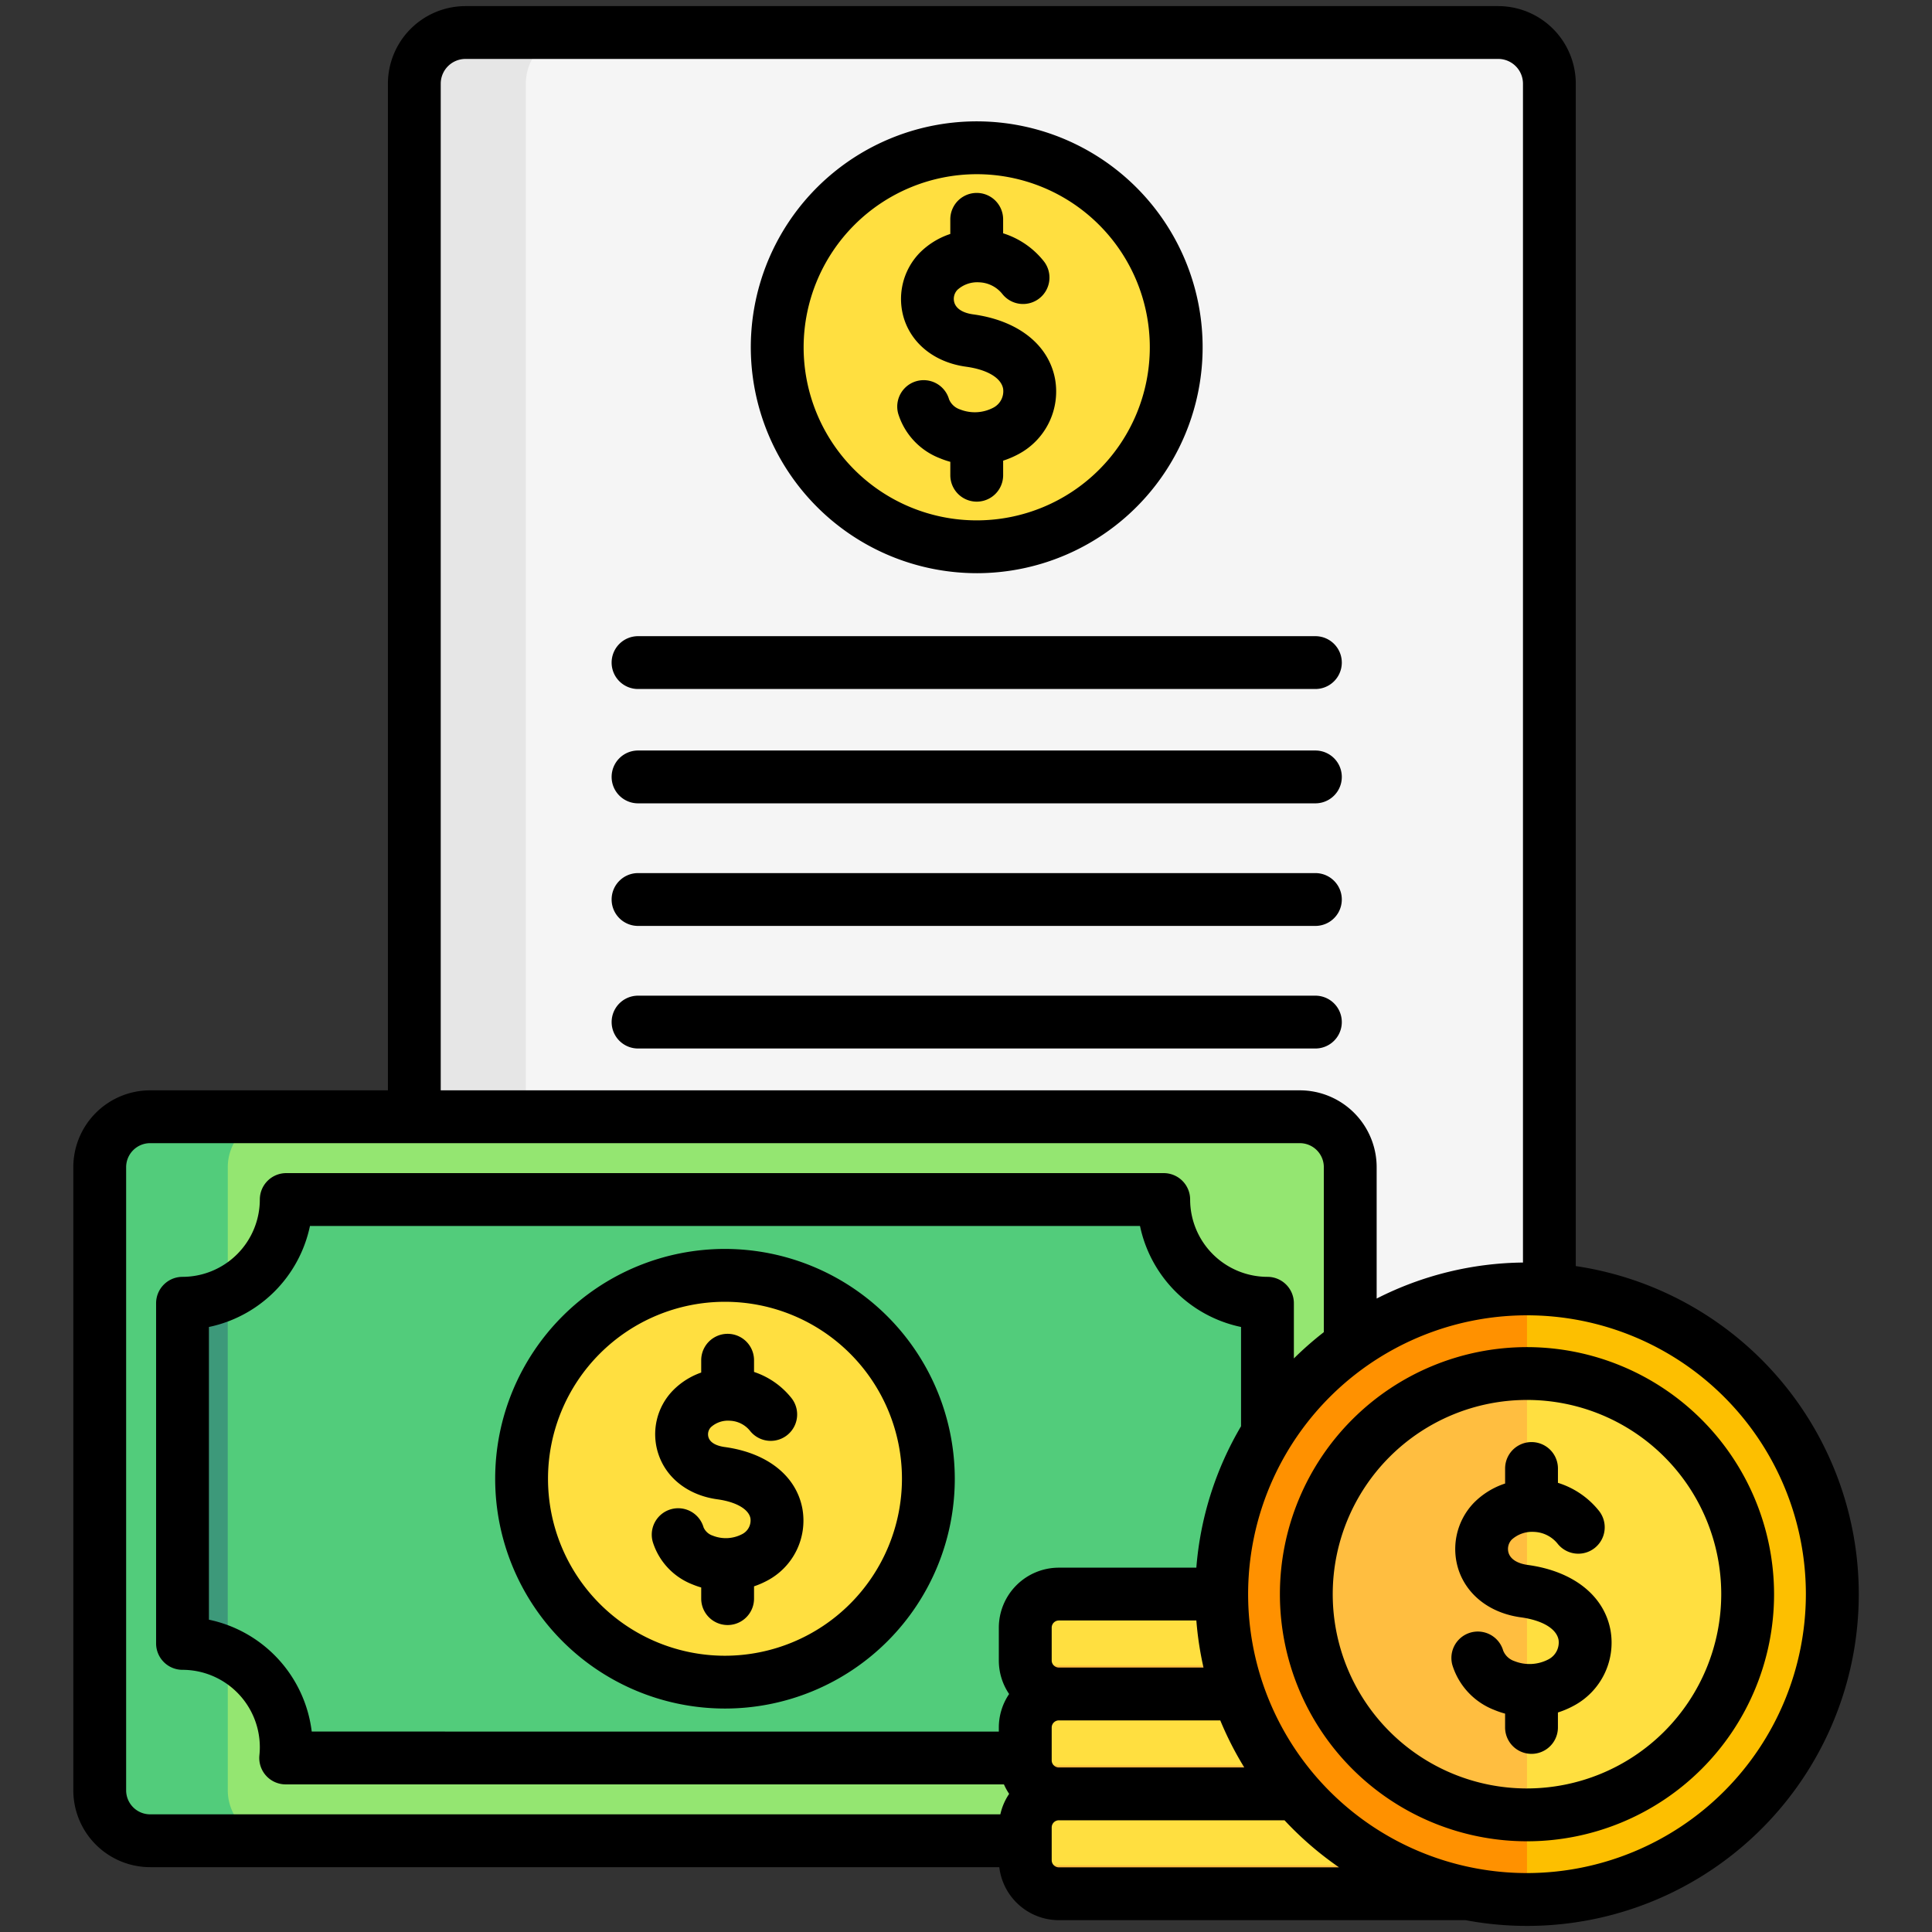 <svg viewBox="0 0 512 512" xmlns="http://www.w3.org/2000/svg"><rect x="0" y="0" width="512" height="512" fill="#333333" stroke="none"/><g id="Layer_1" data-name="Layer 1"><path d="m109.8 360.851v-338.675a13.557 13.557 0 0 1 13.555-13.557h273.692a13.557 13.557 0 0 1 13.558 13.557v335.5a16.73 16.73 0 0 1 -16.73 16.73h-270.52a13.557 13.557 0 0 1 -13.555-13.555z" fill="#f5f5f5"/><path d="m152.909 374.408h-29.554a13.557 13.557 0 0 1 -13.555-13.557v-338.675a13.557 13.557 0 0 1 13.555-13.557h29.554a13.557 13.557 0 0 0 -13.557 13.557v338.675a13.557 13.557 0 0 0 13.557 13.557z" fill="#e6e6e6"/><path d="m258.84 44.163a52.87 52.87 0 1 1 -52.87 52.87 52.87 52.87 0 0 1 52.87-52.87z" fill="#ffdf40"/><path d="m344.47 487.818h-304.683a13.357 13.357 0 0 1 -13.358-13.358v-165.153a13.358 13.358 0 0 1 13.358-13.358h304.683a13.359 13.359 0 0 1 13.358 13.358v165.153a13.358 13.358 0 0 1 -13.358 13.358z" fill="#94e671"/><path d="m73.725 487.818h-33.938a13.357 13.357 0 0 1 -13.358-13.358v-165.153a13.358 13.358 0 0 1 13.358-13.358h33.938a13.359 13.359 0 0 0 -13.358 13.358v165.153a13.358 13.358 0 0 0 13.358 13.358z" fill="#52cc7b"/><path d="m308.218 465.88h-232.51a27.5 27.5 0 0 0 -27.341-30.358v-90.144a27.49 27.49 0 0 0 27.49-27.49h232.543a27.49 27.49 0 0 0 27.49 27.49v92.83a27.672 27.672 0 0 0 -27.672 27.672z" fill="#52cc7b"/><path d="m60.357 438.27a27.368 27.368 0 0 0 -11.99-2.748v-90.144a27.368 27.368 0 0 0 11.99-2.748z" fill="#3d997a"/><path d="m192.128 445.787a53.9 53.9 0 1 1 53.9-53.9 53.964 53.964 0 0 1 -53.9 53.9z" fill="#ffdf40"/><path d="m403.793 448.922h-123.193a8.9 8.9 0 0 1 -8.9-8.9v-8.681a8.9 8.9 0 0 1 8.9-8.9h123.19a8.894 8.894 0 0 1 8.895 8.9v8.681a8.9 8.9 0 0 1 -8.892 8.9z" fill="#ffdf40"/><path d="m412.688 432.512v7.514a8.9 8.9 0 0 1 -8.895 8.9h-123.193a8.9 8.9 0 0 1 -8.9-8.9v-7.514a8.9 8.9 0 0 0 8.9 8.9h123.19a8.9 8.9 0 0 0 8.898-8.9z" fill="#ffbe40"/><path d="m403.793 475.393h-123.193a8.9 8.9 0 0 1 -8.9-8.895v-8.681a8.9 8.9 0 0 1 8.9-8.895h123.19a8.894 8.894 0 0 1 8.895 8.895v8.683a8.894 8.894 0 0 1 -8.892 8.893z" fill="#ffdf40"/><path d="m412.688 458.984v7.516a8.9 8.9 0 0 1 -8.895 8.895h-123.193a8.9 8.9 0 0 1 -8.9-8.895v-7.514a8.9 8.9 0 0 0 8.9 8.9h123.19a8.9 8.9 0 0 0 8.898-8.902z" fill="#ffbe40"/><path d="m403.793 501.865h-123.193a8.9 8.9 0 0 1 -8.9-8.895v-8.681a8.9 8.9 0 0 1 8.9-8.9h123.19a8.9 8.9 0 0 1 8.895 8.9v8.681a8.9 8.9 0 0 1 -8.892 8.895z" fill="#ffdf40"/><path d="m412.688 485.456v7.514a8.9 8.9 0 0 1 -8.895 8.895h-123.193a8.9 8.9 0 0 1 -8.9-8.895v-7.514a8.9 8.9 0 0 0 8.9 8.9h123.19a8.9 8.9 0 0 0 8.898-8.9z" fill="#ffbe40"/><path d="m485.571 422.477a80.9 80.9 0 1 1 -80.9-80.9 80.9 80.9 0 0 1 80.9 80.9z" fill="#fdbf00"/><path d="m404.666 503.381a80.9 80.9 0 0 1 0-161.809z" fill="#ff9100"/><path d="m404.666 480.956a58.479 58.479 0 1 1 58.479-58.479 58.545 58.545 0 0 1 -58.479 58.479z" fill="#ffdf40"/><path d="m404.666 480.956a58.479 58.479 0 1 1 0-116.958z" fill="#ffbe40"/><path d="m192.128 330.98a60.9 60.9 0 1 0 60.9 60.9 60.973 60.973 0 0 0 -60.9-60.9zm0 107.807a46.9 46.9 0 1 1 46.9-46.9 46.957 46.957 0 0 1 -46.9 46.9zm212.538-81.787a65.479 65.479 0 1 0 65.48 65.479 65.553 65.553 0 0 0 -65.48-65.479zm0 116.958a51.479 51.479 0 1 1 51.48-51.479 51.537 51.537 0 0 1 -51.48 51.477zm12.934-138.432v-313.35a20.58 20.58 0 0 0 -20.552-20.558h-273.693a20.581 20.581 0 0 0 -20.555 20.558v266.773h-63.013a20.382 20.382 0 0 0 -20.358 20.359v165.152a20.381 20.381 0 0 0 20.358 20.358h225.037a15.912 15.912 0 0 0 15.776 14.047h107.792a87.908 87.908 0 1 0 29.208-173.339zm-300.8-313.35a6.565 6.565 0 0 1 6.557-6.558h273.691a6.564 6.564 0 0 1 6.556 6.558v312.41a87.345 87.345 0 0 0 -38.776 9.545v-34.823a20.382 20.382 0 0 0 -20.358-20.359h-227.67zm-83.371 452.284v-165.152a6.366 6.366 0 0 1 6.358-6.359h304.683a6.366 6.366 0 0 1 6.358 6.359v43.73a88.79 88.79 0 0 0 -7.938 6.962v-14.622a7 7 0 0 0 -7-7 20.513 20.513 0 0 1 -20.491-20.49 7 7 0 0 0 -7-7h-232.542a7 7 0 0 0 -7 7 20.512 20.512 0 0 1 -20.49 20.49 7 7 0 0 0 -7 7v90.143a7 7 0 0 0 7 7 20.513 20.513 0 0 1 20.49 20.491 21.07 21.07 0 0 1 -.112 2.147 7 7 0 0 0 6.963 7.721h190.347a15.916 15.916 0 0 0 1.381 2.514 15.788 15.788 0 0 0 -2.335 5.424h-225.314a6.365 6.365 0 0 1 -6.358-6.358zm49.182-15.58a34.575 34.575 0 0 0 -27.244-29.645v-77.571a34.6 34.6 0 0 0 26.777-26.776h219.969a34.6 34.6 0 0 0 26.777 26.776v26.307a87.278 87.278 0 0 0 -11.847 37.479h-36.443a15.913 15.913 0 0 0 -15.9 15.9v8.681a15.8 15.8 0 0 0 2.729 8.9 15.8 15.8 0 0 0 -2.729 8.895v1.063zm196.1-18.854v-8.681a1.9 1.9 0 0 1 1.9-1.9h36.435a87.517 87.517 0 0 0 1.895 12.472h-38.341a1.9 1.9 0 0 1 -1.893-1.891zm0 26.472v-8.681a1.9 1.9 0 0 1 1.9-1.895h42.775a87.882 87.882 0 0 0 6.359 12.472h-49.145a1.9 1.9 0 0 1 -1.893-1.894zm1.9 28.367a1.9 1.9 0 0 1 -1.9-1.895v-8.681a1.9 1.9 0 0 1 1.9-1.895h59.799a88.609 88.609 0 0 0 14.446 12.471zm124.064 1.517a73.905 73.905 0 1 1 73.9-73.905 73.988 73.988 0 0 1 -73.908 73.905zm-242.588-290.489a7 7 0 0 1 7-7h179.505a7 7 0 0 1 0 14h-179.5a7 7 0 0 1 -7.005-7zm0-30.3a7 7 0 0 1 7-7h179.505a7 7 0 0 1 0 14h-179.5a7 7 0 0 1 -7.005-7.001zm0 62.786a7 7 0 0 1 7-7h179.505a7 7 0 0 1 0 14h-179.5a7 7 0 0 1 -7.005-7.001zm186.505 39.485h-179.5a7 7 0 0 1 0-14h179.5a7 7 0 0 1 0 14zm-82.752-174.832c-.522-2.893-4.2-5.082-9.84-5.853-7.915-1.083-14.006-5.692-16.294-12.327a17.561 17.561 0 0 1 3.984-17.808 20.508 20.508 0 0 1 8.15-5.044v-3.872a7 7 0 0 1 14 0v3.7a22.248 22.248 0 0 1 10.7 7.306 7 7 0 1 1 -10.869 8.824 8.233 8.233 0 0 0 -6.17-3.14 7.828 7.828 0 0 0 -5.764 1.984 3.446 3.446 0 0 0 -.792 3.49c.546 1.585 2.307 2.657 4.957 3.02 11.949 1.635 20.068 8.08 21.72 17.24a18.8 18.8 0 0 1 -9.81 19.848 23.962 23.962 0 0 1 -3.968 1.681v3.861a7 7 0 0 1 -14 0v-3.553a23.407 23.407 0 0 1 -2.875-.991 18.521 18.521 0 0 1 -10.92-11.727 7 7 0 0 1 13.461-3.848 4.735 4.735 0 0 0 2.908 2.678 10.545 10.545 0 0 0 8.77-.435 4.9 4.9 0 0 0 2.652-5.034zm-7 48.87a59.87 59.87 0 1 0 -59.87-59.869 59.937 59.937 0 0 0 59.87 59.867zm0-105.739a45.87 45.87 0 1 1 -45.87 45.87 45.921 45.921 0 0 1 45.87-45.87zm-46.182 353.745a17.986 17.986 0 0 1 -9.386 19 22.6 22.6 0 0 1 -3.444 1.485v3.258a7 7 0 0 1 -14 0v-2.951a22.278 22.278 0 0 1 -2.385-.84 17.73 17.73 0 0 1 -10.45-11.234 7 7 0 0 1 13.461-3.85 4.019 4.019 0 0 0 2.438 2.188 9.326 9.326 0 0 0 7.756-.388 4.084 4.084 0 0 0 2.233-4.178c-.442-2.446-3.8-4.386-8.764-5.066-7.556-1.034-13.377-5.447-15.568-11.8a16.623 16.623 0 0 1 3.822-17.08 19.5 19.5 0 0 1 7.457-4.712v-3.262a7 7 0 0 1 14 0v3.1a21.23 21.23 0 0 1 9.86 6.854 7 7 0 0 1 -10.87 8.824 7.2 7.2 0 0 0 -5.4-2.749 6.727 6.727 0 0 0 -5.007 1.7 2.73 2.73 0 0 0 -.63 2.764c.6 1.75 2.91 2.314 4.232 2.5 11.351 1.539 19.068 7.689 20.645 16.437zm214.154 32.2a18.937 18.937 0 0 1 -9.887 20 24.141 24.141 0 0 1 -4.059 1.716v3.967a7 7 0 1 1 -14 0v-3.66a23.6 23.6 0 0 1 -2.959-1.017 18.662 18.662 0 0 1 -11-11.812 7 7 0 0 1 13.461-3.848 4.88 4.88 0 0 0 2.991 2.765 10.766 10.766 0 0 0 8.946-.445 5.041 5.041 0 0 0 2.732-5.178c-.534-2.966-4.284-5.206-10.029-5.992-7.978-1.092-14.116-5.735-16.421-12.419a17.683 17.683 0 0 1 4.014-17.936 20.653 20.653 0 0 1 8.269-5.1v-3.982a7 7 0 0 1 14 0v3.8a22.429 22.429 0 0 1 10.844 7.384 7 7 0 0 1 -10.869 8.824 8.415 8.415 0 0 0 -6.305-3.209 8.068 8.068 0 0 0 -5.899 2.034 3.571 3.571 0 0 0 -.823 3.619c.564 1.635 2.37 2.74 5.084 3.112 12.055 1.647 20.245 8.144 21.91 17.375z"/></g></svg>